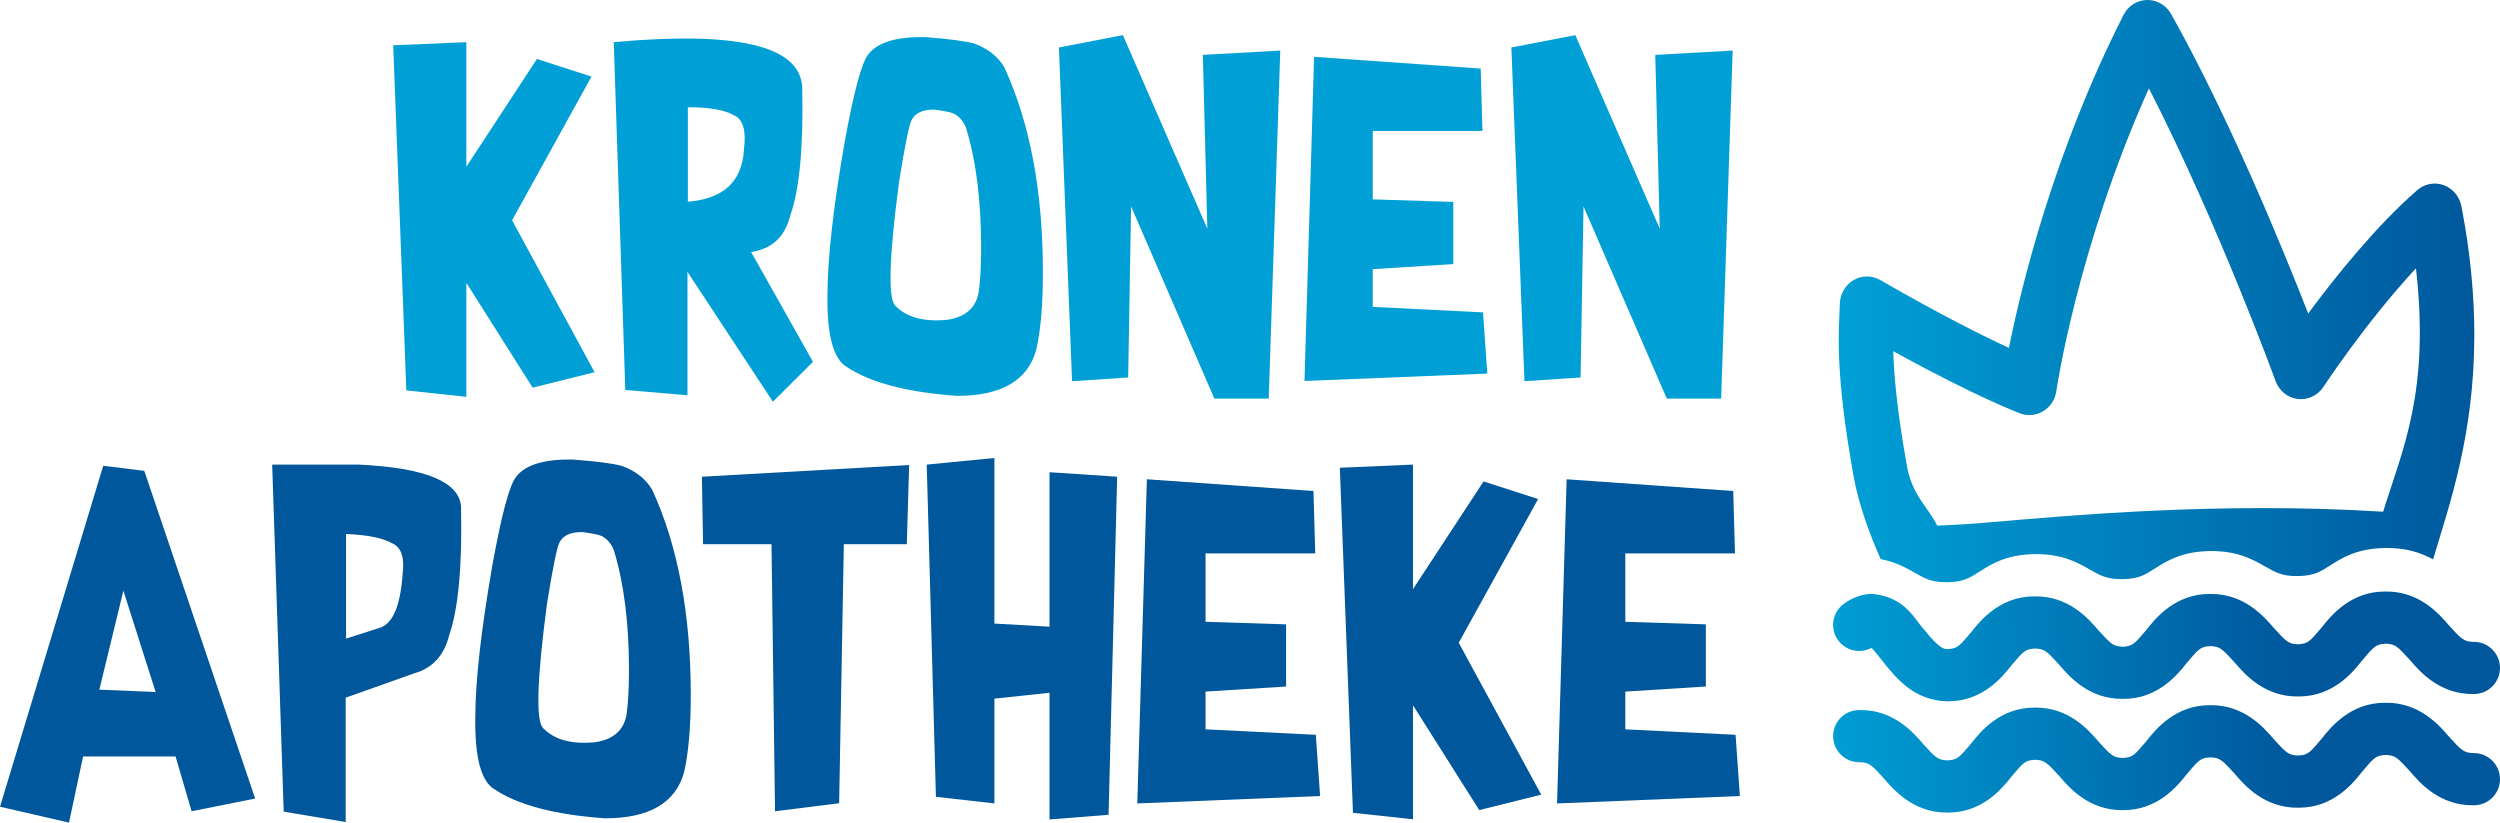 <?xml version="1.0" encoding="UTF-8"?>
<svg xmlns="http://www.w3.org/2000/svg" xmlns:xlink="http://www.w3.org/1999/xlink" id="Ebene_2" data-name="Ebene 2" width="100.21mm" height="32.973mm" viewBox="0 0 284.059 93.467">
  <defs>
    <linearGradient id="Unbenannter_Verlauf_9" data-name="Unbenannter Verlauf 9" x1="-277.801" y1="145.297" x2="-277.504" y2="145.297" gradientTransform="translate(50712.618 25047.14) rotate(-1.3) scale(179.718 -179.718)" gradientUnits="userSpaceOnUse">
      <stop offset="0" stop-color="#00a0d6"></stop>
      <stop offset="1" stop-color="#00579c"></stop>
    </linearGradient>
    <linearGradient id="Unbenannter_Verlauf_9-2" data-name="Unbenannter Verlauf 9" x1="-277.797" y1="145.463" x2="-277.5" y2="145.463" gradientTransform="translate(50712.62 25089.902) rotate(-1.3) scale(179.718 -179.718)" xlink:href="#Unbenannter_Verlauf_9"></linearGradient>
    <linearGradient id="Unbenannter_Verlauf_9-3" data-name="Unbenannter Verlauf 9" x1="208.922" y1="33.078" x2="281.14" y2="33.078" gradientTransform="matrix(1,0,0,1,0,0)" xlink:href="#Unbenannter_Verlauf_9"></linearGradient>
  </defs>
  <g id="Ebene_1-2" data-name="Ebene 1">
    <g id="KronenCMYK">
      <path d="M14.019,67.119l-2.733,11.242,6.397.266-3.664-11.508ZM0,91.666l11.729-38.742,4.665.577,12.597,37.232-7.221,1.445-1.822-6.222h-10.508l-1.599,7.51-7.842-1.801Z" fill="#00579c"></path>
      <g>
        <path d="M39.321,60.676v11.886l3.732-1.198c1.526-.401,2.423-2.414,2.688-6.044.251-1.94-.133-3.132-1.156-3.576-1.095-.621-2.851-.977-5.265-1.068M47.03,76.518l-7.752,2.753v14.13l-7.043-1.177-1.31-39.433h9.862c7.51.356,11.376,1.94,11.596,4.753.148,6.753-.302,11.641-1.355,14.662-.577,2.296-1.91,3.732-3.998,4.311" fill="#00579c"></path>
        <path d="M66.156,60.456c-1.304-.015-2.161.371-2.577,1.155-.296.547-.776,2.909-1.443,7.086-1.125,8.531-1.267,13.21-.422,14.04,1.274,1.318,3.235,1.852,5.887,1.6,2.043-.296,3.235-1.318,3.576-3.066.193-1.289.29-3.006.29-5.154,0-5.361-.579-9.906-1.732-13.639-.298-.727-.757-1.252-1.378-1.578-.399-.163-1.132-.311-2.2-.444M70.688,52.946c1.554.579,2.695,1.481,3.422,2.712,2.918,6.367,4.376,14.128,4.376,23.28,0,3.673-.251,6.606-.755,8.796-.963,3.497-3.962,5.244-8.997,5.244-5.686-.401-9.877-1.503-12.574-3.31-1.494-.902-2.213-3.6-2.155-8.087,0-4.146.652-9.96,1.955-17.438,1.038-5.718,1.934-9.041,2.688-9.975,1.051-1.361,3.199-2.013,6.442-1.955,2.71.208,4.575.452,5.598.733" fill="#00579c"></path>
      </g>
      <polygon points="88.061 92.179 87.661 61.832 79.884 61.832 79.752 54.167 103.3 52.836 103.034 61.832 95.88 61.832 95.346 91.267 88.061 92.179" fill="#00579c"></polygon>
      <polygon points="119.25 93.111 119.25 78.715 112.986 79.382 112.986 91.289 106.342 90.534 105.298 52.791 112.986 52.037 112.986 70.851 119.25 71.207 119.25 53.657 126.936 54.168 125.959 92.577 119.25 93.111" fill="#00579c"></polygon>
      <polygon points="149.241 55.791 149.44 62.876 136.978 62.876 136.978 70.652 146.13 70.941 146.13 78.005 136.978 78.582 136.978 82.87 149.507 83.491 149.996 90.446 129.223 91.289 130.313 54.457 149.241 55.791" fill="#00579c"></polygon>
      <polygon points="168.079 92.046 160.593 80.205 160.548 80.226 160.548 93.09 153.728 92.356 152.238 53.147 160.548 52.791 160.548 66.943 168.568 54.702 174.766 56.702 165.747 73.03 175.12 90.29 168.079 92.046" fill="#00579c"></polygon>
      <polygon points="196.936 55.791 197.135 62.876 184.673 62.876 184.673 70.652 193.825 70.941 193.825 78.005 184.673 78.582 184.673 82.87 197.201 83.491 197.69 90.446 176.919 91.289 178.007 54.457 196.936 55.791" fill="#00579c"></polygon>
      <polygon points="60.519 44.046 53.033 32.206 52.988 32.227 52.988 45.091 46.168 44.357 44.678 5.148 52.988 4.792 52.988 18.944 61.008 6.702 67.206 8.703 58.187 25.03 67.559 42.291 60.519 44.046" fill="#00a0d6"></polygon>
      <g>
        <path d="M78.157,12.189v10.73c4.056-.325,6.183-2.309,6.376-5.953.266-2.146-.111-3.434-1.134-3.865-1.096-.621-2.843-.924-5.242-.911M78.112,30.894v14.019l-7.064-.601-1.312-39.52c14.055-1.289,21.194.422,21.415,5.132.148,6.753-.302,11.603-1.355,14.551-.562,2.266-1.887,3.621-3.975,4.065l-.467.111,7.019,12.462-4.554,4.532-9.707-14.752Z" fill="#00a0d6"></path>
        <path d="M106.169,12.456c-1.304-.015-2.161.371-2.577,1.156-.296.547-.776,2.909-1.443,7.086-1.125,8.53-1.267,13.21-.422,14.04,1.273,1.319,3.235,1.853,5.887,1.6,2.043-.296,3.235-1.318,3.576-3.066.193-1.289.289-3.006.289-5.154,0-5.362-.578-9.907-1.732-13.639-.298-.727-.757-1.252-1.379-1.578-.399-.163-1.132-.311-2.2-.444M110.701,4.947c1.555.579,2.695,1.482,3.422,2.712,2.918,6.367,4.376,14.128,4.376,23.28,0,3.672-.251,6.605-.754,8.796-.963,3.497-3.962,5.244-8.998,5.244-5.685-.401-9.876-1.503-12.574-3.31-1.494-.902-2.212-3.599-2.155-8.086,0-4.146.652-9.961,1.955-17.438,1.038-5.718,1.934-9.041,2.689-9.975,1.05-1.361,3.199-2.013,6.442-1.955,2.71.208,4.575.453,5.598.733" fill="#00a0d6"></path>
      </g>
      <polygon points="127.586 3.992 137.182 25.984 136.671 6.235 145.468 5.746 144.158 45.29 137.981 45.29 128.519 23.453 128.186 42.891 121.81 43.313 120.32 5.393 127.586 3.992" fill="#00a0d6"></polygon>
      <polygon points="168.24 7.791 168.44 14.877 155.977 14.877 155.977 22.653 165.129 22.942 165.129 30.006 155.977 30.583 155.977 34.871 168.506 35.493 168.995 42.447 148.222 43.289 149.312 6.458 168.24 7.791" fill="#00a0d6"></polygon>
      <polygon points="178.992 3.992 188.587 25.984 188.077 6.235 196.873 5.746 195.564 45.29 189.387 45.29 179.924 23.453 179.592 42.891 173.216 43.313 171.726 5.393 178.992 3.992" fill="#00a0d6"></polygon>
      <g>
        <g>
          <path d="M209.528,68.592c.887-.645,2.017-1.116,3.22-1.111,3.861.376,4.789,2.983,6.043,4.251,1.227,1.567,2.032,2.093,2.49,2.024h.012s.007,0,.007,0c1.137-.065,1.319-.344,2.663-1.911,1.081-1.395,3.325-4.079,7.167-4.083.043,0,.086,0,.128,0,3.775-.038,6.038,2.513,7.179,3.862,1.383,1.511,1.645,1.819,2.735,1.857h.039s.013,0,.013,0h-.006c1.137-.065,1.319-.344,2.663-1.911,1.081-1.395,3.325-4.079,7.168-4.083.043,0,.086,0,.128,0,3.775-.038,6.038,2.513,7.179,3.862,1.383,1.511,1.645,1.819,2.735,1.857h.039s.013,0,.013,0h-.007c1.137-.065,1.319-.344,2.663-1.911,1.081-1.395,3.325-4.079,7.167-4.083.043,0,.086,0,.128,0,3.775-.038,6.037,2.513,7.179,3.862,1.383,1.511,1.645,1.819,2.734,1.857h.039c1.637-.027,2.985,1.279,3.012,2.916.026,1.637-1.279,2.985-2.916,3.012-.049,0-.094.001-.135.001-3.775.038-6.037-2.513-7.179-3.862-1.383-1.511-1.645-1.819-2.734-1.857h-.047c-1.136.065-1.318.344-2.662,1.911-1.081,1.395-3.325,4.079-7.167,4.083h.006c-.049,0-.094,0-.135,0-3.775.038-6.038-2.513-7.179-3.862-1.383-1.511-1.645-1.819-2.735-1.857h-.047c-1.136.065-1.318.344-2.663,1.911-1.081,1.395-3.325,4.079-7.168,4.083h.007c-.049,0-.094,0-.135,0-3.775.038-6.038-2.513-7.179-3.862-1.383-1.511-1.645-1.819-2.735-1.857h-.047c-1.136.065-1.318.344-2.662,1.911-1.081,1.395-3.325,4.079-7.168,4.083h.007c-.036,0-.072,0-.108,0-3.779-.069-5.84-2.681-7.121-4.251-.662-.837-1.215-1.554-1.568-1.891-.171-.171-.26-.216-.258-.221l.414-.765v.853c-.211.003-.398-.074-.414-.088l.414-.765v.853-.874l.302.827c-.046.018-.167.048-.302.047v-.874l.302.827s-.004-.006-.071.051c-1.331.953-3.183.646-4.136-.685-.953-1.331-.646-3.183.685-4.136h0Z" fill="url(#Unbenannter_Verlauf_9)"></path>
          <path d="M211.213,80.677c.042,0,.085,0,.127,0,3.775-.038,6.038,2.513,7.179,3.862,1.383,1.511,1.644,1.819,2.734,1.857h.039s.007,0,.007,0c1.137-.065,1.319-.344,2.663-1.911,1.081-1.395,3.325-4.079,7.168-4.083.045,0,.087,0,.129,0,3.775-.038,6.037,2.513,7.179,3.862,1.383,1.51,1.645,1.819,2.734,1.857h.041s.005,0,.005,0c1.137-.065,1.319-.344,2.663-1.911,1.081-1.395,3.325-4.079,7.168-4.083.043,0,.086,0,.128,0,3.775-.038,6.038,2.513,7.179,3.862,1.383,1.511,1.645,1.819,2.735,1.857h.039s.006,0,.006,0c1.137-.065,1.319-.344,2.663-1.911,1.081-1.395,3.325-4.079,7.167-4.083.043,0,.086,0,.128,0,3.775-.038,6.037,2.513,7.179,3.862,1.383,1.511,1.645,1.819,2.734,1.857h.039c1.637-.027,2.985,1.279,3.012,2.916.026,1.637-1.279,2.985-2.916,3.012-.049,0-.094.001-.135.001-3.775.038-6.037-2.513-7.179-3.862-1.383-1.511-1.645-1.819-2.734-1.857h-.047c-1.136.065-1.318.344-2.662,1.911-1.081,1.395-3.325,4.079-7.167,4.083h.006c-.049,0-.094,0-.135,0-3.775.038-6.038-2.513-7.179-3.862-1.383-1.511-1.645-1.819-2.735-1.857h-.047c-1.136.065-1.318.344-2.663,1.911-1.081,1.395-3.325,4.079-7.168,4.083h.005c-.045,0-.089,0-.133,0-3.775.038-6.037-2.513-7.179-3.862-1.383-1.511-1.645-1.819-2.734-1.857h-.047c-1.136.065-1.318.344-2.662,1.911-1.081,1.395-3.325,4.079-7.168,4.083h.007c-.049,0-.094,0-.135,0-3.775.038-6.038-2.513-7.179-3.862-1.383-1.511-1.644-1.819-2.734-1.857h-.047c-1.637.023-2.982-1.286-3.004-2.923-.022-1.637,1.287-2.982,2.923-3.004h0Z" fill="url(#Unbenannter_Verlauf_9-2)"></path>
        </g>
        <path d="M279.668,23.412c-.217-1.101-.981-2.002-2.009-2.377-1.029-.373-2.177-.149-3.008.574-4.691,4.079-9.361,9.929-12.386,14.011-3.042-7.782-9.073-22.439-15.58-34.035-.293-.522-.725-.946-1.241-1.224-.451-.241-.942-.362-1.432-.362-.532,0-1.063.141-1.541.424-.51.303-.922.743-1.191,1.278-7.92,15.612-11.616,30.837-13.02,37.83-2.938-1.361-7.805-3.778-14.618-7.711-.942-.546-2.092-.542-3.029.006-.942.548-1.534,1.562-1.564,2.671-.084,2.992-.651,7.236,1.569,19.659.576,3.23,1.907,6.764,3.072,9.372,1.704.328,2.875.978,3.868,1.548,1.165.667,1.938,1.108,3.744,1.076,1.785-.031,2.5-.488,3.582-1.18,1.361-.87,3.054-1.952,6.248-2.009,3.175-.048,4.93.953,6.344,1.763,1.165.668,1.935,1.115,3.744,1.077,1.786-.031,2.5-.488,3.583-1.18,1.361-.87,3.054-1.952,6.248-2.008,3.168-.051,4.93.953,6.344,1.763,1.166.667,1.945,1.114,3.744,1.076,1.786-.031,2.501-.488,3.583-1.18,1.361-.87,3.054-1.952,6.248-2.008,2.566-.046,4.203.607,5.486,1.288,1.856-6.192,4.676-14.152,4.686-25.445v-.134c-.005-4.337-.424-9.163-1.472-14.565ZM270.782,58.142c-18.828-1.17-35.871.457-45.294,1.257-2.155.178-4.201.28-5.375.325-.935-1.961-2.847-3.438-3.429-6.712-1.12-6.257-1.482-10.285-1.567-13.108,9.643,5.314,14.43,7.072,14.43,7.072.338.126.692.188,1.044.188.551,0,1.1-.154,1.584-.453.794-.489,1.336-1.319,1.471-2.262,0,0,2.348-16.216,10.52-34.407l.002.004c7.877,15.367,14.389,33.244,14.389,33.244.403,1.114,1.378,1.902,2.526,2.043,1.146.139,2.27-.394,2.914-1.376,0,0,4.784-7.299,10.513-13.469,1.616,14.106-1.575,20.675-3.728,27.654Z" fill="url(#Unbenannter_Verlauf_9-3)"></path>
      </g>
    </g>
  </g>
</svg>
